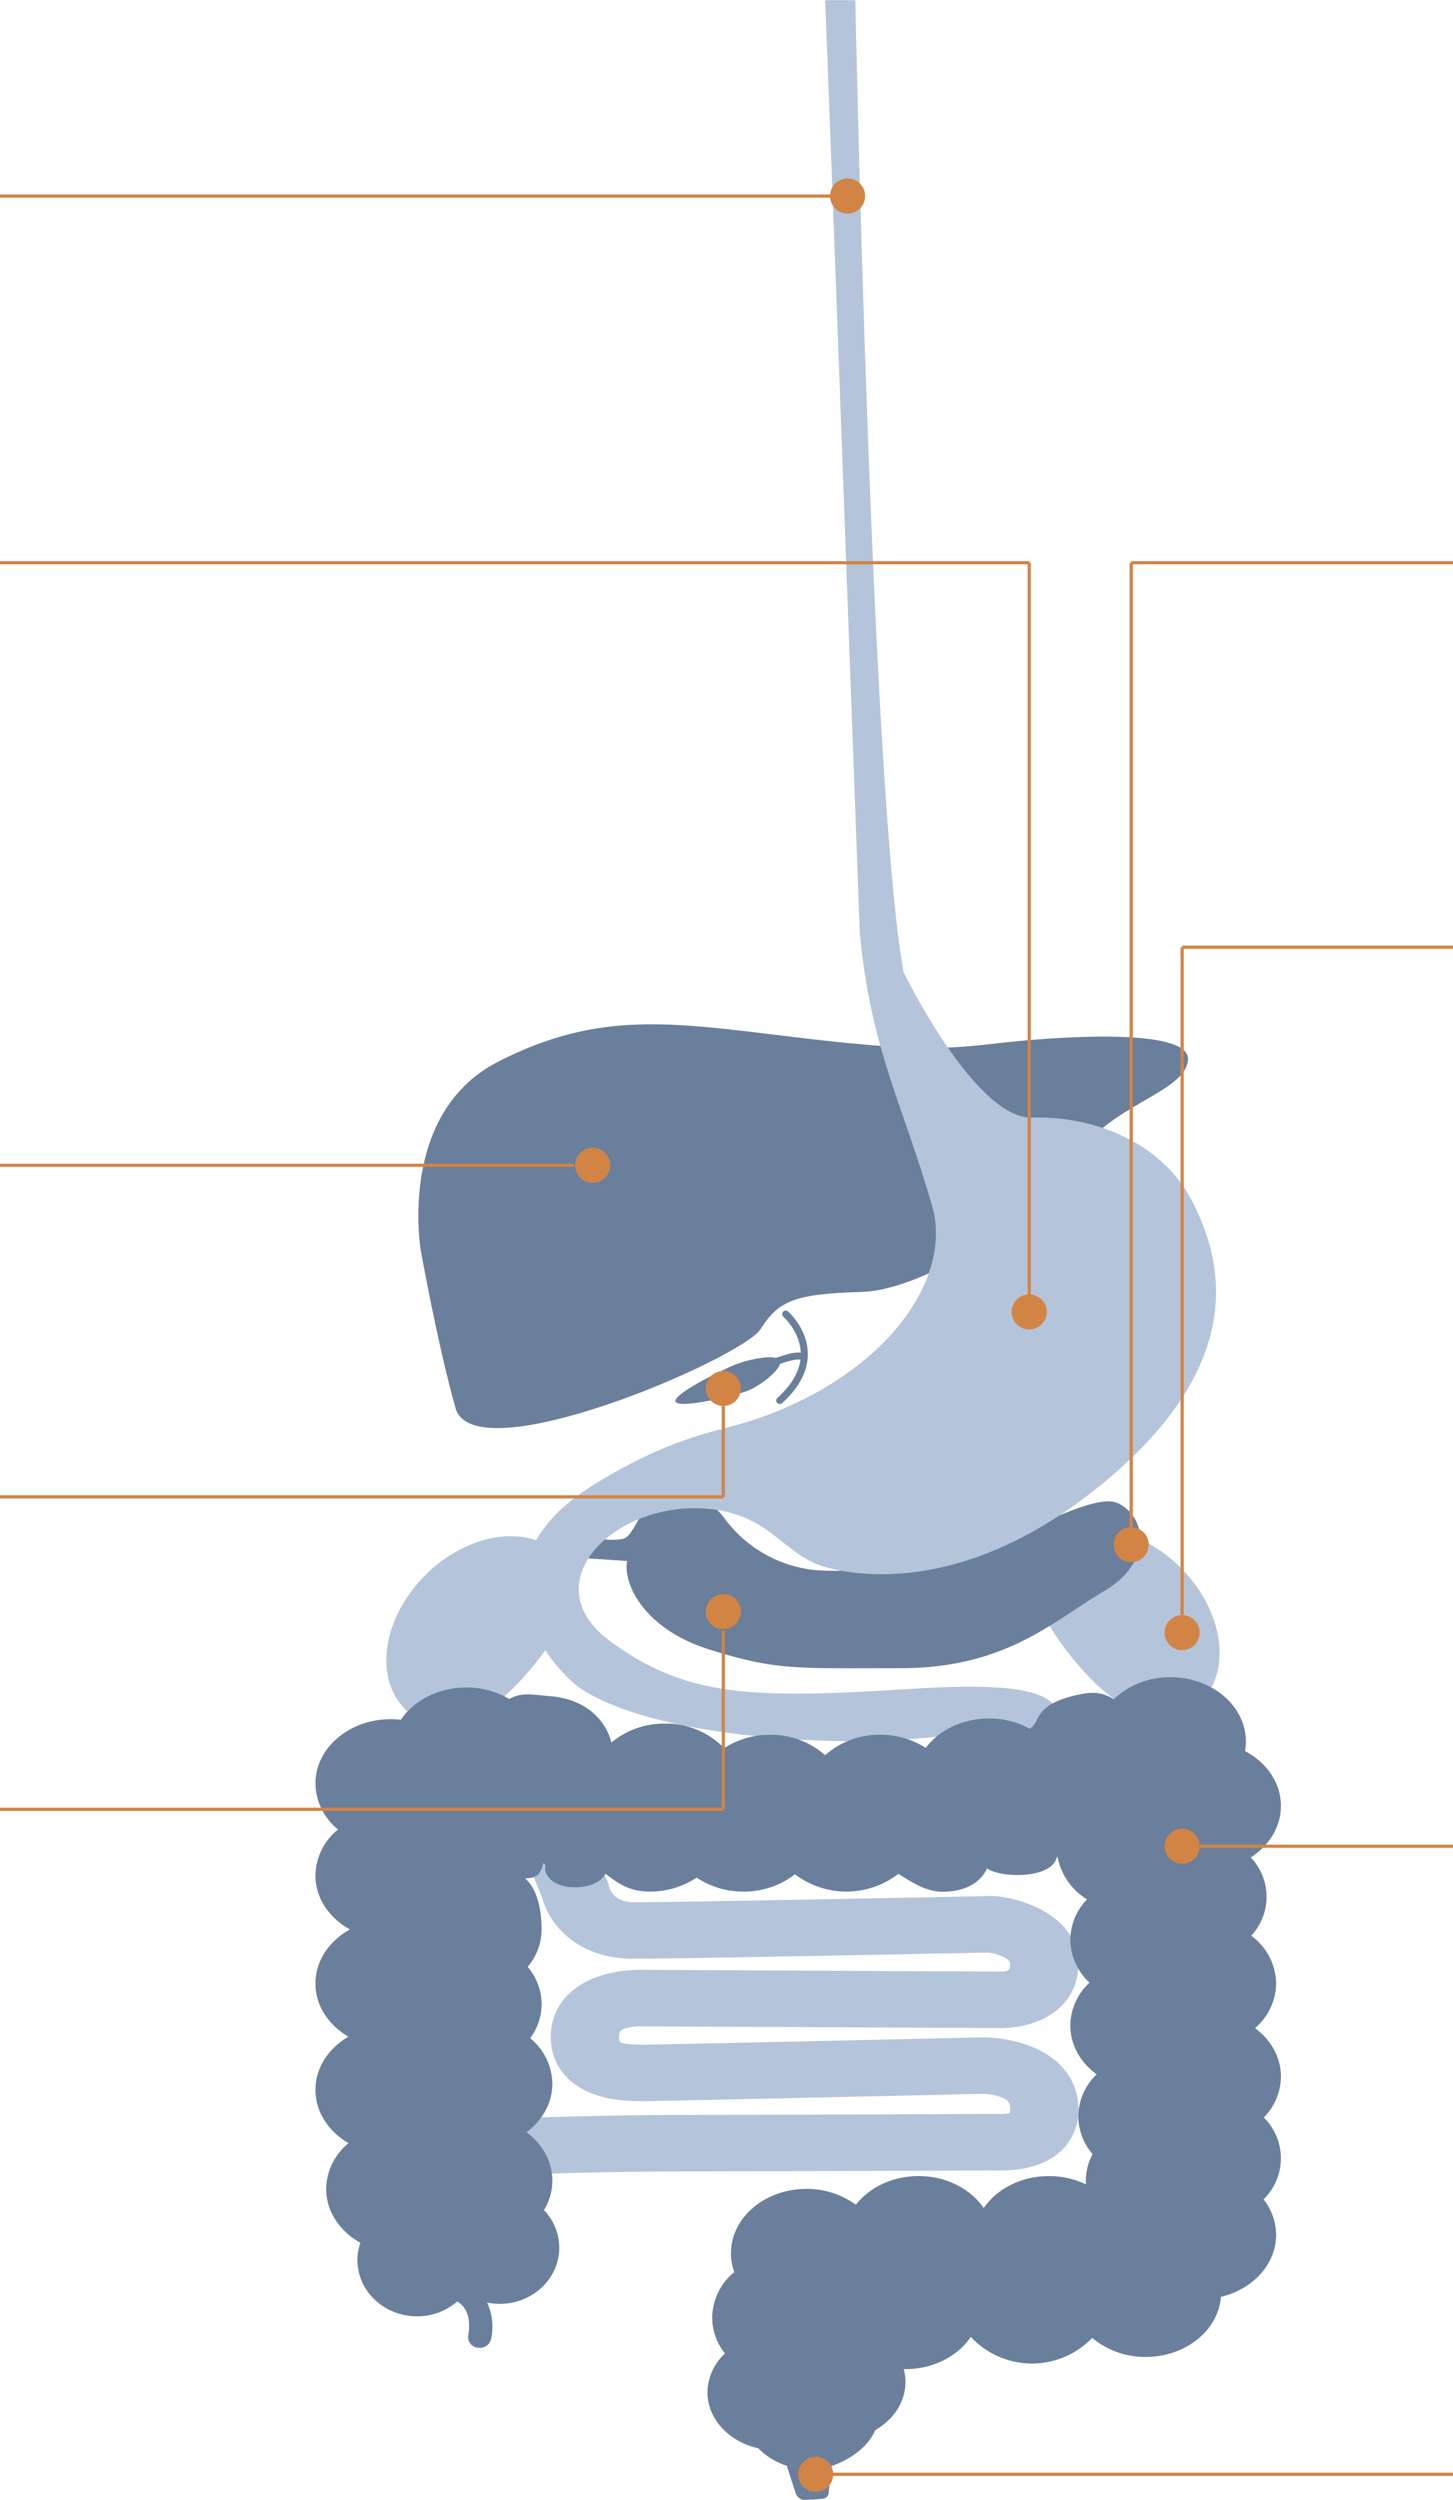 <svg xmlns="http://www.w3.org/2000/svg" xmlns:xlink="http://www.w3.org/1999/xlink" width="456" height="784.112" viewBox="0 0 456 784.112">
  <defs>
    <clipPath id="clip-path">
      <rect id="長方形_941" data-name="長方形 941" width="303" height="784.112" fill="none"/>
    </clipPath>
  </defs>
  <g id="グループ_145" data-name="グループ 145" transform="translate(-709.5 -7202)">
    <g id="グループ_134" data-name="グループ 134" transform="translate(808.5 7201.997)">
      <g id="グループ_133" data-name="グループ 133" transform="translate(0 0.003)" clip-path="url(#clip-path)">
        <path id="パス_90" data-name="パス 90" d="M100.253,1062.534c11.844,7.7,7.305,21.493-4.407,36.214s-26.145,24.791-37.989,17.1-11.956-25.867-.248-40.591,30.8-20.415,42.644-12.719" transform="translate(-26.654 -577.274)" fill="#b4c4db"/>
        <path id="パス_91" data-name="パス 91" d="M502.525,1057.431c-11.845,7.7-7.3,21.492,4.4,36.214s26.149,24.791,37.992,17.1,11.956-25.867.25-40.59-30.8-20.415-42.645-12.719" transform="translate(-270.121 -574.492)" fill="#b4c4db"/>
        <path id="パス_92" data-name="パス 92" d="M71.737,777.119s-7.451-42.914,24.2-59.162,54.858-12.349,92.568-7.8,47.866,3.9,64.546,1.952,60.19-5.2,59.47,5.2-25.384,14.3-34.814,30.552-46.415,41.609-67.444,42.259-26.108,2.6-31.911,11.7-89.926,45.5-95.73,24.7-10.88-49.405-10.88-49.405" transform="translate(-38.685 -384.913)" fill="#6a7f9b"/>
        <path id="パス_93" data-name="パス 93" d="M174.1,1044.688s12.947,2.744,16.549,1.11,5.187-12,12.463-12,13.361-2.028,19.02,6.013a40.406,40.406,0,0,0,29.115,16.083c12.131.732,31.537-1.462,42.049-2.924s42.859-21.927,51.758-18.273,12.128,18.273-4.045,27.777-30.731,24.122-63.884,24.122-38.817.732-59.842-5.849-27.2-21.043-25.879-27.777l-19.674-1.343Z" transform="translate(-93.6 -563.354)" fill="#6a7f9b"/>
        <path id="パス_94" data-name="パス 94" d="M314.685,543.942c-4.854-8.773.736-17.412-49.6-14.2-49.8,3.181-70.565,2.545-94.35-15.042-25.168-18.613,2.844-45.4,33.037-41.2,17.708,2.465,21.9,14.4,34.505,17.994s47.772,7.8,90.239-28.79,34.511-68.087,24.559-86.683-31.857-26.079-49.772-25.478-40.379-45.635-40.379-45.635C252.816,250.043,247.78.068,247.78.068H238.3s-.268-12.1,10.88,292.415c3.408,36.689,13.429,53.445,22.721,85.834,6.558,22.872-14.559,52.628-54.674,66.6-12.2,4.247-25.143,4.736-50.612,20.19-40.72,24.713-16.615,54.939-6.76,63.209,0,0,14.12,13.435,66.684,17.089s63.885-8.04,68.736,2.926Z" transform="translate(-78.355 -0.003)" fill="#b4c4db"/>
        <path id="パス_95" data-name="パス 95" d="M122.459,1363.778c-5.624,0-10.345-3.622-10.683-8.328-.355-4.882,4.148-9.077,10.051-9.367,6.173-.306,30.116-1.175,57.952-1.166,19.876-.007,57.816-.156,78.188-.24,8.2-.034,13.928-.062,15.219-.062.322,0,.681,0,1.063.01a24.928,24.928,0,0,0,4.528-.236,5.312,5.312,0,0,0,.142-1.353c0-1.97-.64-2.821-2.731-3.639a18.79,18.79,0,0,0-5.576-1.091c-6.993.156-101.769,2.3-106.84,2.3-3.121,0-9.453,0-15.413-2.152-8.635-3.124-13.588-9.683-13.588-18a18.391,18.391,0,0,1,7.489-15.024c8.052-6.173,19.512-6.114,22.24-6,38.157.189,110.269.538,111.869.538,2.55-.041,2.55-.924,2.55-2.391,0-2.15-4.931-3.273-6.574-3.588-11.288.232-96.494,1.943-111.526,1.943-18.936,0-26.9-11.986-28.721-18.989l-6-14.818c-1.88-4.635,1.147-9.658,6.756-11.208s11.686.951,13.564,5.589l6.221,15.36a4.926,4.926,0,0,1,.393,1.278c.627,2.337,2.491,5.076,7.785,5.076,15.5,0,111.139-1.938,112.1-1.958a12.221,12.221,0,0,1,1.63.069c12.424,1.318,25.8,8.532,25.8,21.246,0,7.689-4.009,13.837-11.286,17.313a30.769,30.769,0,0,1-12.692,2.793c-1.878,0-107.762-.52-112.268-.542-.322,0-.422,0-.743-.023-1.82-.087-5.292.337-6.544,1.317a2.527,2.527,0,0,0-.616,2.024,2.914,2.914,0,0,0,.275,1.56c.392.318,1.876.883,7.191.883h.006c4.138,0,78.367-1.666,106.629-2.306h.291a44.068,44.068,0,0,1,13.77,2.422c10.161,3.626,15.987,10.926,15.987,20.026a17.345,17.345,0,0,1-6.379,13.988c-6.679,5.454-15.671,5.356-19.994,5.31l-.789-.006c-1.285,0-6.975.027-15.109.062-20.392.083-58.358.234-78.306.238-27.4.007-50.657.838-56.659,1.134-.222.01-.438.016-.653.016" transform="translate(-60.913 -681.569)" fill="#b4c4db"/>
        <path id="パス_96" data-name="パス 96" d="M297.626,1294.433A18.411,18.411,0,0,0,303,1281.624c0-6.072-3.15-11.516-8.126-15.218a18.685,18.685,0,0,0,6.622-14,18.974,18.974,0,0,0-7.814-14.985,17.868,17.868,0,0,0-.15-24.551c5.748-3.684,9.467-9.549,9.467-16.153,0-7.264-4.505-13.629-11.249-17.186a17.8,17.8,0,0,0,.258-3c0-11.146-10.6-20.181-23.659-20.181a25.493,25.493,0,0,0-17.811,6.9c-3.855-2.319-6.639-2.438-11.562-1.323-14.148,3.2-11.144,8.539-14.83,10.558a26.529,26.529,0,0,0-12.76-3.194c-8.328,0-15.646,3.671-19.866,9.217a26.286,26.286,0,0,0-14.3-4.109,25.646,25.646,0,0,0-17.268,6.4,25.649,25.649,0,0,0-17.268-6.391,26.274,26.274,0,0,0-14.441,4.2,25.275,25.275,0,0,0-18.6-7.71,25.752,25.752,0,0,0-16.808,5.982c-.827-4.292-5.543-13.527-19.3-14.591-5.006-.389-8.861-1.378-12.7.9a26.438,26.438,0,0,0-13.515-3.62c-8.771,0-16.42,4.075-20.509,10.123a27.834,27.834,0,0,0-3.151-.182C10.6,1169.506,0,1178.541,0,1189.688a18.8,18.8,0,0,0,7.106,14.418A18.8,18.8,0,0,0,0,1218.52c0,7.1,4.309,13.347,10.812,16.945-6.5,3.6-10.814,9.84-10.814,16.946,0,6.938,4.1,13.054,10.351,16.687C4.1,1272.732,0,1278.849,0,1285.785s4.12,13.081,10.39,16.711a18.788,18.788,0,0,0-7.027,14.348c0,7.075,4.277,13.291,10.735,16.894a16.7,16.7,0,0,0-.917,5.438c0,9.737,8.375,17.63,18.7,17.63a19.2,19.2,0,0,0,12.605-4.638c1.672.924,4.694,3.615,3.453,10.718a3.349,3.349,0,0,0,3.026,3.763,4.153,4.153,0,0,0,.575.04,3.547,3.547,0,0,0,3.586-2.775,18.191,18.191,0,0,0-1.237-11.419,19.728,19.728,0,0,0,3.927.405c10.328,0,18.7-7.892,18.7-17.632a16.993,16.993,0,0,0-4.8-11.762,17.757,17.757,0,0,0,2.63-9.221c0-6.07-3.144-11.512-8.117-15.211,4.97-3.7,8.115-9.143,8.115-15.208a18.766,18.766,0,0,0-6.955-14.295,17.984,17.984,0,0,0,3.59-10.686,18.176,18.176,0,0,0-4.385-11.7,18.172,18.172,0,0,0,4.385-11.7c0-5.43-1.086-12.416-5.176-16.043,2.817-.15,4.8-.45,5.649-4.722,1.8.376-.873,2.018,2.469,5.17,3.809,3.594,14.743,3.146,17.062-1.946,4.212,3.3,7.769,5.635,13.936,5.635a26.222,26.222,0,0,0,14.71-4.377,26.231,26.231,0,0,0,14.712,4.379,25.915,25.915,0,0,0,16.143-5.431,26.689,26.689,0,0,0,32.459-.141c3.934,2.495,8.616,5.627,13.9,5.627,7.406,0,12.093-3.146,13.917-7.337,4.148,3.055,20.376,3.444,21.909-3.535.016-.076.167-.006.245-.008a19.886,19.886,0,0,0,9.238,13.27,18.368,18.368,0,0,0-5.25,12.671,18.561,18.561,0,0,0,6.023,13.452,18.553,18.553,0,0,0-6.023,13.448c0,6.127,3.206,11.612,8.256,15.314a18.488,18.488,0,0,0-5.754,13.185,18.176,18.176,0,0,0,4.493,11.828,17.642,17.642,0,0,0-2.124,8.358c0,.386.01.767.039,1.144a26.828,26.828,0,0,0-11.642-2.611c-8.722,0-16.339,4.027-20.441,10.02-4.107-5.993-11.72-10.02-20.442-10.02-8.212,0-15.449,3.569-19.689,8.988a26.049,26.049,0,0,0-15.528-4.962c-13.071,0-23.668,9.037-23.668,20.186a17.518,17.518,0,0,0,1.031,5.9,18.764,18.764,0,0,0-6.933,14.276,18.086,18.086,0,0,0,4.031,11.27,16.69,16.69,0,0,0-5.5,12.156c0,8.459,6.789,15.544,15.965,17.568a21.517,21.517,0,0,0,8.921,5.478l2.6,8.023s.534,2.692,2.98,2.692c1.785,0,4.96-.3,4.96-.3s2.647.159,2.647-2.241c0-.873.573-4.587.826-8.075,5.823-1.955,11.719-6.182,13.731-11.262,5.73-3.256,9.507-8.814,9.507-15.127a15.622,15.622,0,0,0-.544-4.032c.182.008.362.014.544.014,8.771,0,16.418-4.07,20.506-10.115a26.2,26.2,0,0,0,38.09.316,25.777,25.777,0,0,0,16.8,5.971c12.538,0,22.795-8.319,23.6-18.842,9.984-2.367,17.316-10.172,17.316-19.445a18.07,18.07,0,0,0-3.933-11.142,17.953,17.953,0,0,0,.063-25.681" transform="translate(0 -630.28)" fill="#6a7f9b"/>
      </g>
      <path id="パス_97" data-name="パス 97" d="M35.332.272a1.1,1.1,0,0,0-1.45,1.657c.053.047,5.2,4.632,5.447,11.281-1.355-.211-3.664.136-7.783,1.637-2.8-.783-9.327.712-12.809,2.11C14.515,18.65-1.052,26.327.057,28.583s18.469-1.769,22.69-3.464c3.659-1.467,9.329-5.791,10.055-8.386,5.445-1.929,6.385-1.3,6.409-1.294,0,.005.008.009.012.014-.541,4.067-2.952,8.061-7.2,11.9A1.1,1.1,0,1,0,33.5,28.982c5.378-4.86,8.084-10.047,8.04-15.415C41.479,5.738,35.584.492,35.332.272" transform="translate(112.974 411.08)" fill="#6a7f9b"/>
    </g>
    <g id="グループ_136" data-name="グループ 136">
      <line id="線_82" data-name="線 82" x2="261" transform="translate(709.5 7263.5)" fill="none" stroke="#d28445" stroke-width="1"/>
      <circle id="楕円形_161" data-name="楕円形 161" cx="5.5" cy="5.5" r="5.5" transform="translate(970 7258)" fill="#d28445"/>
    </g>
    <g id="グループ_141" data-name="グループ 141">
      <line id="線_82-2" data-name="線 82" x2="101.006" transform="translate(1064.494 7378.5)" fill="none" stroke="#d28445" stroke-width="1"/>
      <line id="線_85" data-name="線 85" y2="308" transform="translate(1064.5 7378.5)" fill="none" stroke="#d28445" stroke-width="1"/>
      <circle id="楕円形_161-2" data-name="楕円形 161" cx="5.5" cy="5.5" r="5.5" transform="translate(1058.994 7681)" fill="#d28445"/>
    </g>
    <g id="グループ_142" data-name="グループ 142" transform="translate(0 120.584)">
      <line id="線_82-3" data-name="線 82" x2="85" transform="translate(1080.5 7378.5)" fill="none" stroke="#d28445" stroke-width="1"/>
      <line id="線_85-2" data-name="線 85" y2="209.416" transform="translate(1080.5 7378.5)" fill="none" stroke="#d28445" stroke-width="1"/>
      <circle id="楕円形_161-3" data-name="楕円形 161" cx="5.5" cy="5.5" r="5.5" transform="translate(1074.994 7588)" fill="#d28445"/>
    </g>
    <g id="グループ_143" data-name="グループ 143" transform="translate(0 402.584)">
      <line id="線_82-4" data-name="線 82" x2="85" transform="translate(1080.5 7378.5)" fill="none" stroke="#d28445" stroke-width="1"/>
      <circle id="楕円形_161-4" data-name="楕円形 161" cx="5.5" cy="5.5" r="5.5" transform="translate(1074.994 7373)" fill="#d28445"/>
    </g>
    <g id="グループ_144" data-name="グループ 144" transform="translate(0 599.584)">
      <line id="線_82-5" data-name="線 82" x2="195" transform="translate(970.5 7378.5)" fill="none" stroke="#d28445" stroke-width="1"/>
      <circle id="楕円形_161-5" data-name="楕円形 161" cx="5.5" cy="5.5" r="5.5" transform="translate(959.994 7373)" fill="#d28445"/>
    </g>
    <g id="グループ_138" data-name="グループ 138" transform="translate(0 304)">
      <line id="線_82-6" data-name="線 82" x2="180" transform="translate(709.5 7263.5)" fill="none" stroke="#d28445" stroke-width="1"/>
      <circle id="楕円形_161-6" data-name="楕円形 161" cx="5.5" cy="5.5" r="5.5" transform="translate(890 7258)" fill="#d28445"/>
    </g>
    <g id="グループ_139" data-name="グループ 139" transform="translate(0 408)">
      <line id="線_82-7" data-name="線 82" x2="227" transform="translate(709.5 7263.5)" fill="none" stroke="#d28445" stroke-width="1"/>
      <line id="線_84" data-name="線 84" y2="28.5" transform="translate(936.5 7235)" fill="none" stroke="#d28445" stroke-width="1"/>
      <circle id="楕円形_161-7" data-name="楕円形 161" cx="5.5" cy="5.5" r="5.5" transform="translate(931 7224)" fill="#d28445"/>
    </g>
    <g id="グループ_140" data-name="グループ 140" transform="translate(0 506)">
      <line id="線_82-8" data-name="線 82" x2="227" transform="translate(709.5 7263.5)" fill="none" stroke="#d28445" stroke-width="1"/>
      <line id="線_84-2" data-name="線 84" y2="56" transform="translate(936.5 7207.5)" fill="none" stroke="#d28445" stroke-width="1"/>
      <circle id="楕円形_161-8" data-name="楕円形 161" cx="5.5" cy="5.5" r="5.5" transform="translate(931 7196)" fill="#d28445"/>
    </g>
    <g id="グループ_137" data-name="グループ 137" transform="translate(0 115)">
      <line id="線_82-9" data-name="線 82" x2="323" transform="translate(709.5 7263.5)" fill="none" stroke="#d28445" stroke-width="1"/>
      <line id="線_83" data-name="線 83" y2="230" transform="translate(1032.5 7263.5)" fill="none" stroke="#d28445" stroke-width="1"/>
      <circle id="楕円形_161-9" data-name="楕円形 161" cx="5.5" cy="5.5" r="5.5" transform="translate(1027 7493)" fill="#d28445"/>
    </g>
  </g>
</svg>
